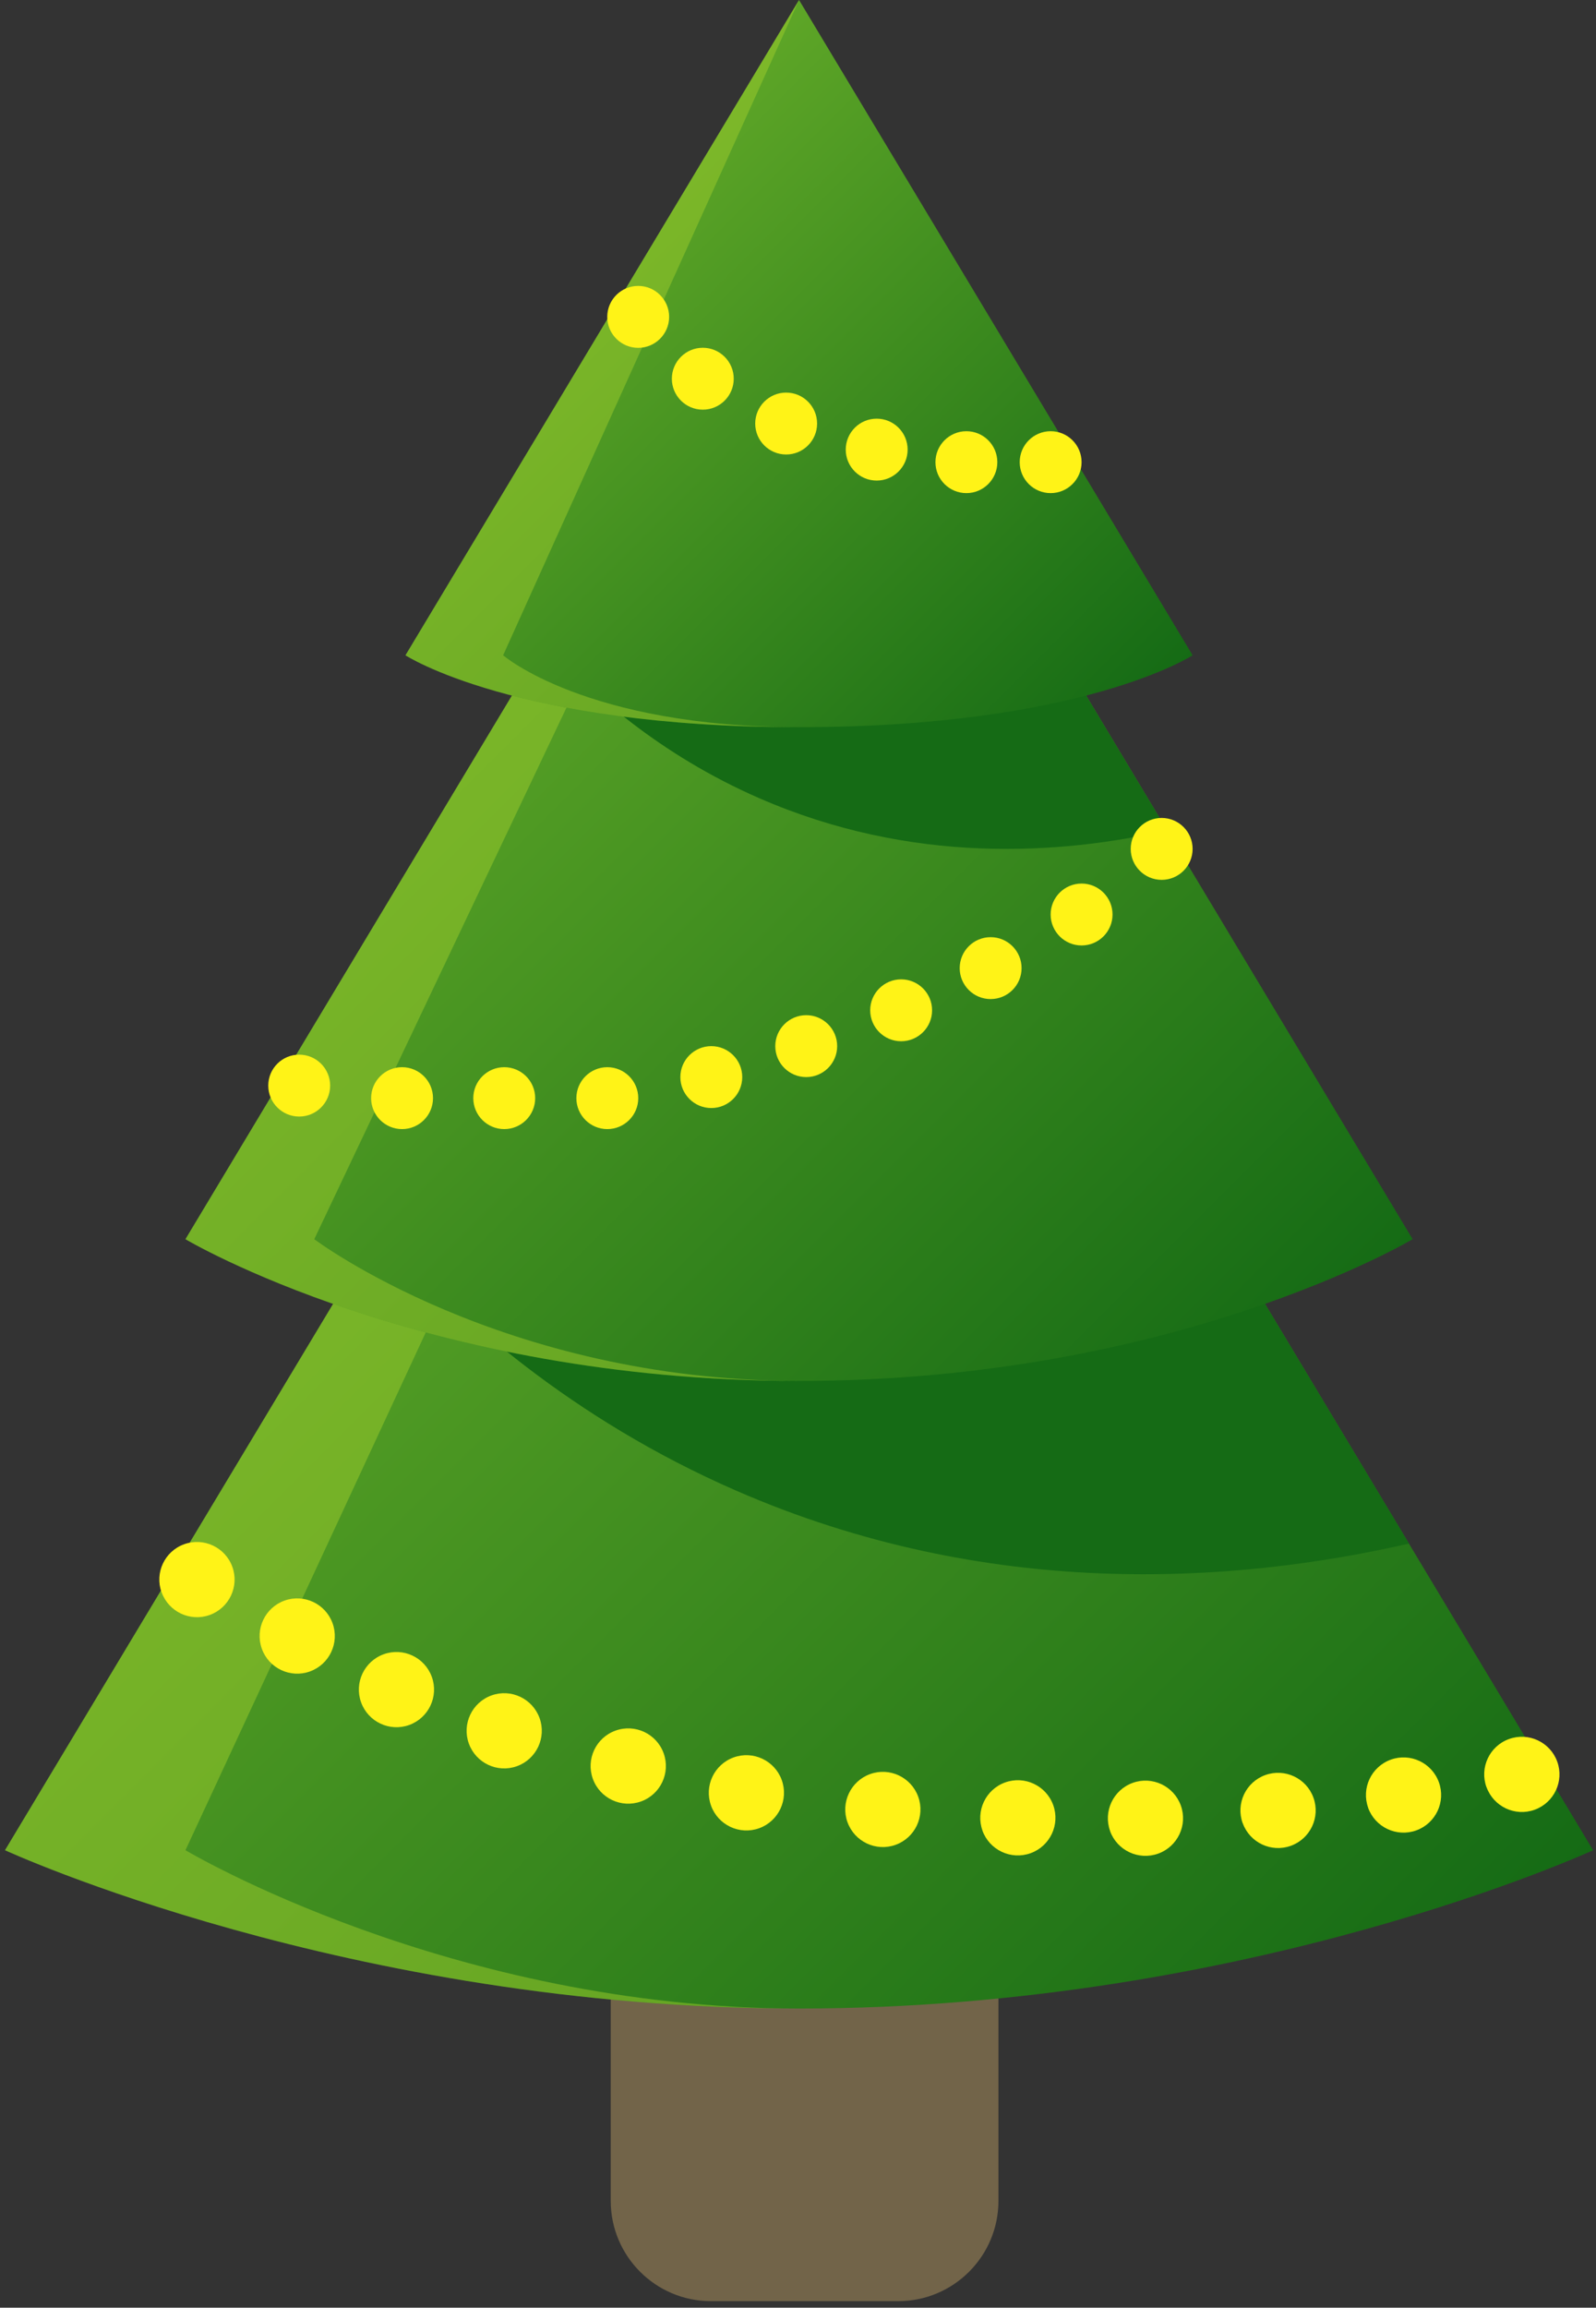 <svg width="229" height="331" viewBox="0 0 229 331" fill="none" xmlns="http://www.w3.org/2000/svg">
<rect x="0" y="0" width="229" height="331" fill="#333333" stroke="none"/>
<g clip-path="url(#clip0_59_28539)">
<path d="M87.62 190H143.26V315.68C143.26 323.62 136.81 330.06 128.88 330.06H102.01C94.07 330.06 87.63 323.61 87.63 315.68V190H87.62Z" fill="#726449"/>
<path d="M228.59 265.38C228.59 265.38 179.37 288.09 114.66 288.09C49.95 288.09 0.72 265.38 0.72 265.38L114.65 75.73L228.58 265.38H228.59Z" fill="url(#paint0_linear_59_28539)"/>
<g style="mix-blend-mode:screen" opacity="0.5">
<path d="M114.65 75.73L0.72 265.38C0.72 265.38 49.94 288.09 114.65 288.09C64.65 288.09 26.61 265.38 26.61 265.38L114.65 75.73Z" fill="#9ECC2B"/>
</g>
<path d="M105.54 213.77C141.62 229.53 176.73 227.21 202.17 221.4L115.26 76.74L54.97 177.1C65.71 188.95 82.15 203.55 105.54 213.77Z" fill="#156B15"/>
<path d="M202.69 177.74C202.69 177.74 168.62 198.07 114.65 198.07C60.68 198.07 26.61 177.74 26.61 177.74L114.65 31.19L202.69 177.74Z" fill="url(#paint1_linear_59_28539)"/>
<g style="mix-blend-mode:screen" opacity="0.5">
<path d="M114.65 31.19L26.61 177.74C26.61 177.74 60.68 198.07 114.65 198.07C72.01 198.07 45.09 177.74 45.09 177.74L114.65 31.19Z" fill="#9ECC2B"/>
</g>
<path d="M108.9 114.47C130.77 124.02 152.04 122.62 167.46 119.1L114.8 31.43L78.26 92.25C84.77 99.43 94.73 108.28 108.9 114.47Z" fill="#156B15"/>
<path d="M171.12 93.99C171.12 93.99 155.33 104.3 114.65 104.3C73.97 104.3 58.18 93.99 58.18 93.99L114.65 0L171.12 93.99Z" fill="url(#paint2_linear_59_28539)"/>
<g style="mix-blend-mode:screen" opacity="0.5">
<path d="M114.65 0L58.18 93.99C58.18 93.99 73.97 104.3 114.65 104.3C84.07 104.3 72.19 93.99 72.19 93.99L114.65 0Z" fill="#9ECC2B"/>
</g>
<path d="M87.13 45.45C87.13 47.9 89.12 49.89 91.57 49.89C94.02 49.89 96.01 47.9 96.01 45.45C96.01 43 94.02 41.01 91.57 41.01C89.12 41.01 87.13 43 87.13 45.45Z" fill="#FFF317"/>
<path d="M96.4 54.32C96.4 56.77 98.39 58.76 100.84 58.76C103.29 58.76 105.28 56.77 105.28 54.32C105.28 51.87 103.29 49.88 100.84 49.88C98.39 49.88 96.4 51.87 96.4 54.32Z" fill="#FFF317"/>
<path d="M108.36 60.75C108.36 63.2 110.35 65.19 112.8 65.19C115.25 65.19 117.24 63.2 117.24 60.75C117.24 58.3 115.25 56.31 112.8 56.31C110.35 56.31 108.36 58.3 108.36 60.75Z" fill="#FFF317"/>
<path d="M121.35 64.49C121.35 66.94 123.34 68.93 125.79 68.93C128.24 68.93 130.23 66.94 130.23 64.49C130.23 62.04 128.24 60.05 125.79 60.05C123.34 60.05 121.35 62.04 121.35 64.49Z" fill="#FFF317"/>
<path d="M134.22 66.29C134.22 68.74 136.21 70.73 138.66 70.73C141.11 70.73 143.1 68.74 143.1 66.29C143.1 63.84 141.11 61.85 138.66 61.85C136.21 61.85 134.22 63.84 134.22 66.29Z" fill="#FFF317"/>
<path d="M146.31 66.29C146.31 68.74 148.3 70.73 150.75 70.73C153.2 70.73 155.19 68.74 155.19 66.29C155.19 63.84 153.2 61.85 150.75 61.85C148.3 61.85 146.31 63.84 146.31 66.29Z" fill="#FFF317"/>
<path d="M162.24 121.76C162.24 124.21 164.23 126.2 166.68 126.2C169.13 126.2 171.12 124.21 171.12 121.76C171.12 119.31 169.13 117.32 166.68 117.32C164.23 117.32 162.24 119.31 162.24 121.76Z" fill="#FFF317"/>
<path d="M38.49 155.71C38.49 158.16 40.48 160.15 42.93 160.15C45.38 160.15 47.37 158.16 47.37 155.71C47.37 153.26 45.38 151.27 42.93 151.27C40.48 151.27 38.49 153.26 38.49 155.71Z" fill="#FFF317"/>
<path d="M23.19 228.39C24.2 231.19 27.29 232.65 30.09 231.64C32.89 230.63 34.35 227.54 33.34 224.74C32.33 221.94 29.24 220.48 26.43 221.49C23.62 222.5 22.17 225.59 23.18 228.39H23.19Z" fill="#FFF317"/>
<path d="M213.29 256.33C214.3 259.13 217.39 260.59 220.19 259.58C222.99 258.57 224.45 255.48 223.44 252.68C222.43 249.88 219.34 248.42 216.53 249.43C213.72 250.44 212.27 253.53 213.28 256.33H213.29Z" fill="#FFF317"/>
<path d="M140.96 262.56C141.97 265.36 145.06 266.82 147.87 265.81C150.67 264.8 152.13 261.71 151.12 258.91C150.11 256.11 147.02 254.65 144.22 255.66C141.42 256.67 139.96 259.76 140.97 262.56H140.96Z" fill="#FFF317"/>
<path d="M159.27 262.62C160.28 265.42 163.37 266.88 166.18 265.87C168.98 264.86 170.44 261.77 169.43 258.97C168.42 256.17 165.33 254.71 162.53 255.72C159.73 256.73 158.27 259.82 159.28 262.62H159.27Z" fill="#FFF317"/>
<path d="M178.31 261.5C179.32 264.3 182.41 265.76 185.21 264.75C188.01 263.74 189.47 260.65 188.46 257.85C187.45 255.05 184.36 253.59 181.55 254.6C178.75 255.61 177.29 258.7 178.3 261.5H178.31Z" fill="#FFF317"/>
<path d="M196.3 259.29C197.31 262.09 200.4 263.55 203.21 262.54C206.01 261.53 207.47 258.44 206.46 255.64C205.45 252.84 202.36 251.38 199.56 252.39C196.76 253.4 195.3 256.49 196.31 259.29H196.3Z" fill="#FFF317"/>
<path d="M102.02 258.98C103.03 261.78 106.12 263.24 108.92 262.23C111.72 261.22 113.18 258.13 112.17 255.32C111.16 252.52 108.07 251.06 105.27 252.07C102.47 253.08 101.01 256.17 102.02 258.97V258.98Z" fill="#FFF317"/>
<path d="M121.6 261.36C122.61 264.16 125.7 265.62 128.5 264.61C131.3 263.6 132.76 260.51 131.75 257.71C130.74 254.91 127.65 253.45 124.85 254.46C122.05 255.47 120.59 258.56 121.6 261.37V261.36Z" fill="#FFF317"/>
<path d="M51.81 244.17C52.82 246.97 55.91 248.43 58.71 247.42C61.51 246.41 62.97 243.32 61.96 240.52C60.95 237.72 57.86 236.26 55.06 237.27C52.26 238.28 50.8 241.37 51.81 244.17Z" fill="#FFF317"/>
<path d="M67.27 250.08C68.28 252.88 71.37 254.34 74.17 253.33C76.97 252.32 78.43 249.23 77.42 246.43C76.41 243.63 73.32 242.17 70.52 243.18C67.72 244.19 66.26 247.28 67.27 250.08Z" fill="#FFF317"/>
<path d="M91.972 258.388C94.778 257.378 96.234 254.284 95.224 251.478C94.214 248.672 91.12 247.216 88.314 248.227C85.508 249.237 84.052 252.331 85.062 255.137C86.073 257.943 89.166 259.398 91.972 258.388Z" fill="#FFF317"/>
<path d="M37.57 236.49C38.58 239.29 41.67 240.75 44.47 239.74C47.27 238.73 48.73 235.64 47.72 232.83C46.71 230.03 43.62 228.57 40.82 229.58C38.02 230.59 36.56 233.68 37.57 236.48V236.49Z" fill="#FFF317"/>
<path d="M53.25 157.51C53.25 159.96 55.24 161.95 57.69 161.95C60.14 161.95 62.13 159.96 62.13 157.51C62.13 155.06 60.14 153.07 57.69 153.07C55.24 153.07 53.25 155.06 53.25 157.51Z" fill="#FFF317"/>
<path d="M67.91 157.51C67.91 159.96 69.9 161.95 72.35 161.95C74.8 161.95 76.79 159.96 76.79 157.51C76.79 155.06 74.8 153.07 72.35 153.07C69.9 153.07 67.91 155.06 67.91 157.51Z" fill="#FFF317"/>
<path d="M82.7 157.51C82.7 159.96 84.69 161.95 87.14 161.95C89.59 161.95 91.58 159.96 91.58 157.51C91.58 155.06 89.59 153.07 87.14 153.07C84.69 153.07 82.7 155.06 82.7 157.51Z" fill="#FFF317"/>
<path d="M97.62 154.49C97.62 156.94 99.61 158.93 102.06 158.93C104.51 158.93 106.5 156.94 106.5 154.49C106.5 152.04 104.51 150.05 102.06 150.05C99.61 150.05 97.62 152.04 97.62 154.49Z" fill="#FFF317"/>
<path d="M111.24 150.05C111.24 152.5 113.23 154.49 115.68 154.49C118.13 154.49 120.12 152.5 120.12 150.05C120.12 147.6 118.13 145.61 115.68 145.61C113.23 145.61 111.24 147.6 111.24 150.05Z" fill="#FFF317"/>
<path d="M124.86 144.91C124.86 147.36 126.85 149.35 129.3 149.35C131.75 149.35 133.74 147.36 133.74 144.91C133.74 142.46 131.75 140.47 129.3 140.47C126.85 140.47 124.86 142.46 124.86 144.91Z" fill="#FFF317"/>
<path d="M137.7 138.86C137.7 141.31 139.69 143.3 142.14 143.3C144.59 143.3 146.58 141.31 146.58 138.86C146.58 136.41 144.59 134.42 142.14 134.42C139.69 134.42 137.7 136.41 137.7 138.86Z" fill="#FFF317"/>
<path d="M150.75 131.17C150.75 133.62 152.74 135.61 155.19 135.61C157.64 135.61 159.63 133.62 159.63 131.17C159.63 128.72 157.64 126.73 155.19 126.73C152.74 126.73 150.75 128.72 150.75 131.17Z" fill="#FFF317"/>
</g>
<defs>
<linearGradient id="paint0_linear_59_28539" x1="38.76" y1="151.63" x2="190.55" y2="303.42" gradientUnits="userSpaceOnUse">
<stop stop-color="#5EA627"/>
<stop offset="1" stop-color="#156B15"/>
</linearGradient>
<linearGradient id="paint1_linear_59_28539" x1="56.01" y1="89.84" x2="173.3" y2="207.13" gradientUnits="userSpaceOnUse">
<stop stop-color="#5EA627"/>
<stop offset="1" stop-color="#156B15"/>
</linearGradient>
<linearGradient id="paint2_linear_59_28539" x1="77.04" y1="37.61" x2="152.27" y2="112.84" gradientUnits="userSpaceOnUse">
<stop stop-color="#5EA627"/>
<stop offset="1" stop-color="#156B15"/>
</linearGradient>
<clipPath id="clip0_59_28539">
<rect width="228" height="331" fill="white" transform="translate(0.72)"/>
</clipPath>
</defs>
</svg>
